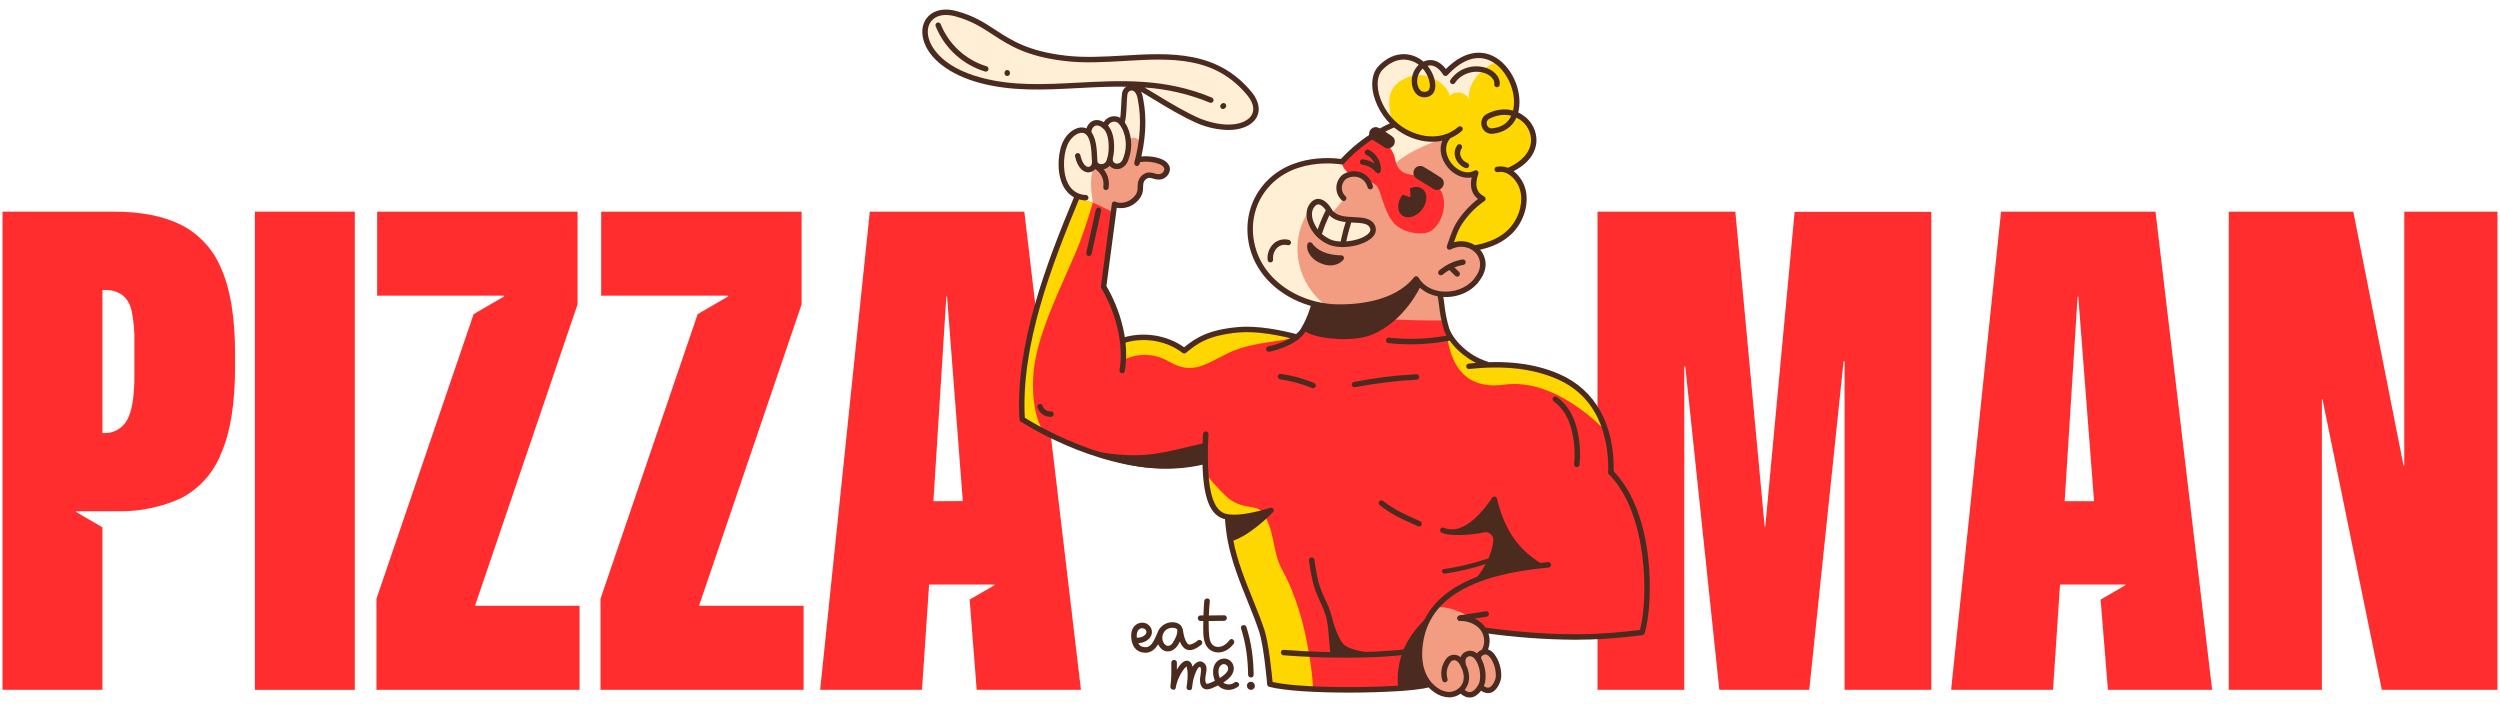 <svg width="208" height="59" viewBox="0 0 208 59" fill="none" xmlns="http://www.w3.org/2000/svg">
<g clip-path="url(#clip0_44_3076)">
<path d="M171.78 41.702L172.856 24.671H172.913L174.226 41.702H171.78ZM179.339 17.609H166.488L162.332 57.394H170.81L171.396 48.633H176.828V48.694L174.772 49.885L175.38 57.394H184.05L179.339 17.609Z" fill="#FF2D2D"/>
<path d="M132.913 17.609H144.379L146.82 43.814H146.871L149.313 17.627H160.686V57.394H153.469V30.063H153.386L150.529 57.394H143.049L140.214 30.48H140.131V57.394H132.913V17.609Z" fill="#FF2D2D"/>
<path d="M185.433 17.609H195.795L199.977 38.75H200.034V17.609H207.79V57.394H198.167L193.233 33.231H193.18V57.394H185.433V17.609Z" fill="#FF2D2D"/>
<path d="M39.519 50.403L48.053 25.324V17.61H31.378V24.601H41.947V24.662L39.405 26.139L31.321 49.82V57.394H48.22V50.403H39.519Z" fill="#FF2D2D"/>
<path d="M21.207 17.609H29.519V57.394H21.207V17.609Z" fill="#FF2D2D"/>
<path d="M58.158 50.403L66.693 25.324V17.61H50.018V24.601H60.586V24.662L58.045 26.139L49.961 49.82V57.394H66.859V50.403H58.158Z" fill="#FF2D2D"/>
<mask id="mask0_44_3076" style="mask-type:luminance" maskUnits="userSpaceOnUse" x="-6" y="-26" width="220" height="111">
<path d="M-5.252 -25.212H213.253V84.04H-5.252V-25.212Z" fill="white"/>
</mask>
<g mask="url(#mask0_44_3076)">
<path d="M11.181 31.259C11.181 33.011 10.977 34.246 10.569 34.961C10.373 35.31 10.082 35.596 9.729 35.785C9.376 35.974 8.978 36.059 8.579 36.03H8.522V24.128H8.631C9.174 24.095 9.713 24.236 10.171 24.531C10.57 24.868 10.844 25.332 10.945 25.845C11.127 26.709 11.206 27.591 11.181 28.473V31.259ZM18.438 22.424C17.81 20.832 16.63 19.521 15.114 18.731C13.635 17.98 11.74 17.606 9.427 17.609H0.21V57.394H8.522V43.875L6.334 42.596V42.539H9.992C11.728 42.544 13.447 42.178 15.031 41.466C16.568 40.674 17.763 39.349 18.395 37.738C19.173 35.968 19.561 33.54 19.558 30.453V29.358C19.55 26.438 19.177 24.126 18.438 22.424Z" fill="#FF2D2D"/>
<path d="M77.659 41.702L78.736 24.658H78.793L80.105 41.689L77.659 41.702ZM85.223 17.609H72.367L68.237 57.394H76.71L77.301 48.633H82.734V48.694L80.674 49.885L81.26 57.394H89.934L85.223 17.609Z" fill="#FF2D2D"/>
<path d="M97.072 14.097C97.055 14.233 96.998 14.361 96.91 14.466C96.821 14.571 96.704 14.648 96.573 14.688C96.145 14.81 95.807 14.461 95.384 14.607C95.253 14.658 95.137 14.742 95.048 14.851C94.959 14.96 94.9 15.089 94.874 15.227C94.829 15.466 94.874 15.698 94.816 15.938C94.732 16.316 94.396 16.702 93.968 16.913C93.54 17.123 93.037 17.151 92.699 16.983L92.622 17.147C92.064 17.1 91.509 17.017 90.962 16.898C90.335 16.735 89.576 16.477 89.576 16.477L89.627 16.304C89.079 16.01 88.657 15.527 88.441 14.944C88.121 14.018 88.327 12.565 88.554 12.021C88.851 11.277 89.44 10.873 89.866 10.828C90.019 10.805 90.175 10.829 90.314 10.896C90.453 10.963 90.568 11.07 90.646 11.204C90.356 10.444 91.279 9.803 91.932 10.508C91.909 10.041 92.863 9.479 93.321 10.184C93.529 9.887 93.452 8.425 93.548 7.804C93.643 7.183 94.663 6.932 94.86 8.257C95.191 9.957 95.034 11.674 94.633 13.294C95.332 13.118 96.318 13.274 96.745 13.557C96.931 13.684 97.081 13.868 97.072 14.097Z" fill="#FFEFD7"/>
<path d="M136.539 52.61C131.285 53.593 123.647 52.53 123.638 52.528C123.453 52.261 123.229 52.025 122.972 51.828C122.031 51.164 119.26 50.808 119.086 51.035C118.535 51.775 118.157 53.168 118.132 54.167C117.96 55.362 118.753 56.972 118.753 56.972C116.966 57.477 108.222 57.614 105.62 56.92C105.62 56.92 105.351 53.708 104.941 52.475C104.147 50.071 102.834 47.626 102.326 44.91C102.216 44.279 102.139 43.642 102.093 43.004C102.006 42.99 101.92 42.971 101.834 42.947C101.323 42.791 100.985 42.437 100.722 41.846C100.418 41.158 100.23 40.133 100.25 38.404C93.098 40.172 85.014 34.879 85.014 34.879C84.654 28.936 87.098 22.336 89.557 16.433C90.552 16.825 91.602 17.059 92.67 17.127V17.14L91.79 23.85C92.608 25.23 93.142 26.757 93.365 28.345L93.494 28.359L93.447 28.32C95.147 27.785 97.119 28.125 98.491 29.187C99.47 28.381 100.432 27.672 103.004 27.441C104.591 27.3 106.577 27.708 107.869 28.044C107.864 28.048 107.859 28.052 107.853 28.055L107.878 28.046H107.869C108.077 27.884 108.257 27.689 108.399 27.466C108.735 26.899 109.001 26.294 109.192 25.664C112.755 26.355 116.439 26.516 120.091 26.503C120.147 26.791 120.22 27.077 120.311 27.357C120.617 28.297 121.729 29.51 123.144 30.123C123.205 30.15 123.62 30.367 123.824 30.361C125.587 30.302 127.664 30.483 129.613 31.333C132.889 32.761 134.077 35.926 133.995 39.315C138.336 43.97 136.761 52.595 136.539 52.61Z" fill="#FF2D2D"/>
<path d="M90.927 16.845C90.6 14.877 90.854 14.197 91.143 13.704C91.981 14.166 92.351 13.374 92.351 13.374C92.437 13.56 92.595 13.959 93.165 13.753C93.853 13.504 93.898 12.035 93.929 11.768C93.988 11.27 94.949 11.334 94.885 12.18C94.819 12.605 94.737 12.861 94.637 13.27C95.334 13.095 96.318 13.254 96.744 13.536C96.842 13.588 96.925 13.666 96.984 13.761C97.042 13.855 97.074 13.964 97.078 14.075C97.059 14.211 97.003 14.339 96.915 14.444C96.826 14.549 96.709 14.626 96.578 14.667C96.148 14.789 95.813 14.44 95.39 14.584C95.259 14.635 95.143 14.719 95.054 14.828C94.965 14.937 94.906 15.068 94.881 15.206C94.834 15.446 94.874 15.676 94.821 15.917C94.737 16.295 94.402 16.679 93.973 16.89C93.543 17.101 93.041 17.128 92.706 16.961L92.652 17.679L90.927 16.845Z" fill="#F29C81"/>
<path d="M124.246 54.716C124.532 55.187 124.672 55.732 124.648 56.283C124.635 56.553 124.359 57.351 123.839 57.416C123.475 57.461 123.176 57.116 123.176 57.116C122.867 57.657 122.157 58.103 121.508 57.396C120.963 57.928 120.041 57.842 119.461 57.405C117.639 56.25 117.935 52.192 119.418 50.56C120.621 50.293 122.412 51.363 122.762 51.601C123.708 52.193 124.014 53.402 123.401 54.227C123.768 54.118 124.073 54.419 124.246 54.716Z" fill="#F29C81"/>
<path d="M122.943 23.111C122.652 23.535 122.259 23.88 121.8 24.114C121.342 24.347 120.832 24.462 120.318 24.448C120.137 24.443 119.957 24.419 119.78 24.378C119.78 24.378 119.966 25.927 120.114 26.661C117.093 26.673 113.919 26.596 111.048 25.947C110.759 25.769 110.481 25.572 110.219 25.356C110.262 25.392 110.305 25.426 110.35 25.462C108.251 25.186 106.271 24.103 105.112 22.472C104.481 21.585 103.889 20.092 104.028 18.644C104.142 16.789 105.145 15.48 106.231 14.542C108.304 12.751 111.622 13.445 111.622 13.445L111.628 13.438C112.838 12.109 114.314 11.049 115.961 10.328C117.401 11.584 119.02 11.707 120.007 11.507L119.93 11.541C120.111 11.485 120.284 11.428 120.445 11.387C119.765 12.153 120.29 13.352 120.686 13.826C121.293 14.558 122.297 14.601 122.83 14.349C122.829 14.358 122.829 14.366 122.83 14.374C122.581 15.006 122.368 15.83 123.331 16.527C122.123 17.23 120.806 19.197 120.675 20.485C121.391 20.223 122.077 20.232 122.601 20.592C122.796 20.718 122.962 20.884 123.088 21.08C123.214 21.275 123.297 21.495 123.331 21.725C123.392 22.211 123.217 22.703 122.943 23.111Z" fill="#F29C81"/>
<path d="M120.007 11.504C118.466 12.158 116.878 12.702 115.713 13.975C115.713 13.975 113.868 15.24 113.817 15.155C113.003 13.756 110.499 14.61 111.841 16.526C111.779 16.588 110.833 17.716 110.833 17.716C110.833 17.716 111.229 18.083 112.125 18.21C112.834 18.312 114.158 18.235 114.217 18.865C114.342 20.224 111.517 20.699 110.3 19.957C109.083 19.216 108.933 18.418 108.76 17.775C107.561 19.701 107.715 22.241 109.041 24.106C109.411 24.618 109.85 25.075 110.346 25.466C108.246 25.188 106.266 24.106 105.107 22.475C103.78 20.611 103.623 18.071 104.822 16.145C107.019 12.386 111.622 13.448 111.622 13.448L111.628 13.442C112.837 12.111 114.313 11.05 115.96 10.328C117.399 11.581 119.021 11.703 120.007 11.504Z" fill="#FFEFD5"/>
<path d="M107.697 27.997C107.536 28.145 107.069 28.236 106.443 28.337C105.246 28.523 103.467 28.729 102.128 29.403C100.088 30.431 99.144 31.175 97.234 30.069C96.681 29.748 96.059 29.564 95.42 29.535C94.781 29.505 94.144 29.631 93.565 29.901C93.565 29.901 93.581 28.661 93.551 28.291C95.227 27.8 97.146 28.146 98.488 29.187C99.468 28.384 100.431 27.674 103.002 27.442C104.521 27.304 106.405 27.672 107.697 27.997Z" fill="#FED600"/>
<path d="M89.689 20.551C88.443 23.569 86.504 27.271 86.044 30.504C85.793 32.477 85.999 34.624 86.82 35.917C85.687 35.325 85.016 34.881 85.016 34.881C84.656 28.951 87.095 22.354 89.549 16.459C89.588 16.474 90.753 16.828 90.916 16.859C90.576 18.161 89.849 20.179 89.689 20.551Z" fill="#FED600"/>
<path d="M108.917 54.445C108.525 51.987 107.838 49.523 106.638 47.33C105.832 45.857 106.085 43.987 104.999 42.592C104.474 41.913 103.307 42.499 101.98 41.263C101.366 40.664 100.792 40.026 100.262 39.352C100.362 40.756 100.666 41.922 101.168 42.525C101.508 42.929 102.116 43.002 102.116 43.002C102.153 43.643 102.224 44.281 102.331 44.914C102.841 47.634 104.144 50.077 104.945 52.48C105.184 53.202 105.625 56.616 105.638 56.928C106.413 57.133 107.726 57.268 109.234 57.337C109.232 56.366 109.067 55.392 108.917 54.445Z" fill="#FED600"/>
<path d="M133.563 35.824C133.458 35.754 129.52 31.404 125.146 32.005C120.772 32.605 120.477 28.524 120.313 27.346C120.619 28.288 121.728 29.499 123.146 30.113C123.207 30.14 123.622 30.357 123.826 30.349C125.59 30.293 127.666 30.472 129.617 31.323C131.722 32.243 132.965 33.879 133.563 35.824Z" fill="#FED600"/>
<path d="M99.768 10.077C97.762 9.208 95.609 7.698 94.328 7.045C94.276 7.023 94.222 7.007 94.166 6.997C89.807 6.857 85.636 7.771 81.575 6.679C75.513 5.051 76.084 0.208 79.527 1.139C82.97 2.069 83.317 4.23 88.644 4.854C93.972 5.479 100.02 2.918 104.023 7.872C105.542 9.847 103.25 11.44 99.768 10.077Z" fill="#FFEFD7"/>
<path d="M125.545 14.171L125.291 14.154C126.014 14.4 126.619 15.197 126.753 16.095C126.93 17.284 126.413 18.514 125.62 19.285C124.827 20.057 123.739 20.459 122.729 20.651C122.413 20.471 122.063 20.36 121.701 20.324C121.339 20.289 120.975 20.33 120.63 20.444C120.755 20.044 120.845 19.597 121.034 19.227C121.575 18.153 122.379 17.232 123.369 16.55C122.521 16.121 122.463 15.285 122.779 14.397C121.253 15.224 119.266 12.859 120.436 11.425L120.729 11.226C119.23 11.976 117.418 11.539 116.126 10.433C114.555 9.081 113.731 6.815 114.913 5.633C116.25 4.205 117.651 4.637 118.425 5.431C119.082 4.921 119.836 5.388 120.26 6.099C123.911 2.164 126.938 6.975 126.022 9.524C126.31 9.633 126.584 9.773 126.84 9.944C128.251 10.859 127.589 13.561 125.545 14.171Z" fill="#FED600"/>
<path d="M123.038 6.17C122.485 6.754 122.059 7.568 122.276 8.342C121.929 7.612 121.125 7.524 120.594 7.97C120.648 7.433 118.983 5.581 116.959 6.497C114.935 7.412 115.74 9.194 115.753 10.137C114.543 8.867 113.777 6.834 114.948 5.605C116.284 4.177 117.652 4.638 118.428 5.434C119.086 4.924 119.839 5.388 120.262 6.1C121.916 4.317 123.435 4.329 124.529 5.115C123.966 5.361 123.458 5.72 123.038 6.17Z" fill="#FFEFD7"/>
<path d="M119.045 19.225C120.187 18.496 120.905 15.919 118.812 14.87C118.267 14.597 117.209 14.595 116.772 14.345C116.092 13.958 116.136 13.325 115.979 12.884C115.201 11.121 114.086 11.355 114.086 11.355C113.208 11.957 112.397 12.65 111.665 13.422C111.559 13.771 112.021 14.346 112.36 14.494C113.475 14.175 113.981 15.174 113.981 15.174C113.981 15.174 114.072 15.069 114.495 15.417C114.917 15.765 115.086 17.589 115.993 18.589C116.693 19.363 118.33 19.647 119.045 19.225Z" fill="#FF2D2D"/>
<path d="M119.56 15.807C119.438 15.806 119.319 15.767 119.22 15.693C119.074 15.597 118.079 14.977 117.917 14.884C117.798 14.826 117.703 14.729 117.649 14.608C117.594 14.487 117.583 14.352 117.618 14.224C117.654 14.097 117.732 13.985 117.841 13.91C117.95 13.834 118.081 13.799 118.213 13.81C118.365 13.822 118.365 13.822 119.166 14.321C119.967 14.82 119.969 14.82 120.045 14.95C120.083 15.014 120.108 15.085 120.118 15.159C120.128 15.233 120.123 15.307 120.104 15.38C120.085 15.452 120.052 15.519 120.007 15.579C119.962 15.637 119.906 15.688 119.841 15.725C119.757 15.777 119.659 15.805 119.56 15.807Z" fill="#4B2A1F"/>
<path d="M115.483 12.347C115.363 12.346 115.246 12.306 115.15 12.234C115.037 12.159 114.357 11.725 114.225 11.648C114.106 11.589 114.012 11.491 113.959 11.37C113.905 11.25 113.895 11.115 113.931 10.988C113.966 10.861 114.045 10.75 114.154 10.675C114.262 10.6 114.393 10.565 114.525 10.576C114.721 10.593 115.869 11.315 115.969 11.482C116.046 11.612 116.068 11.766 116.031 11.912C115.994 12.057 115.9 12.182 115.771 12.258C115.685 12.314 115.585 12.345 115.483 12.347Z" fill="#4B2A1F"/>
<path d="M134.03 39.535C133.97 39.535 133.912 39.511 133.87 39.469C133.827 39.426 133.804 39.368 133.804 39.308C133.857 37.121 133.375 33.205 129.56 31.542C127.546 30.662 125.153 30.388 122.243 30.702C122.213 30.705 122.183 30.703 122.155 30.695C122.126 30.686 122.099 30.672 122.076 30.654C122.053 30.635 122.034 30.612 122.019 30.586C122.005 30.56 121.996 30.531 121.992 30.502C121.989 30.472 121.992 30.442 122.001 30.413C122.009 30.385 122.023 30.358 122.042 30.335C122.06 30.312 122.083 30.293 122.11 30.278C122.136 30.264 122.165 30.255 122.194 30.252C125.184 29.929 127.654 30.215 129.741 31.126C132.748 32.437 134.352 35.347 134.257 39.319C134.254 39.378 134.229 39.433 134.186 39.472C134.144 39.513 134.088 39.535 134.03 39.535Z" fill="#4B2A1F"/>
<path d="M131.046 53.227C128.519 53.211 125.995 53.024 123.492 52.668C123.463 52.664 123.434 52.655 123.408 52.64C123.382 52.625 123.359 52.605 123.341 52.581C123.323 52.557 123.309 52.53 123.302 52.501C123.294 52.472 123.292 52.442 123.296 52.411C123.3 52.382 123.31 52.353 123.324 52.328C123.34 52.301 123.359 52.279 123.383 52.26C123.407 52.242 123.435 52.228 123.464 52.221C123.492 52.213 123.523 52.211 123.553 52.215C130.204 53.115 133.842 52.707 136.017 52.462L136.443 52.415C137.144 49.884 137.122 42.756 133.872 39.465C133.851 39.443 133.835 39.418 133.824 39.391C133.812 39.363 133.807 39.334 133.807 39.304C133.807 39.274 133.813 39.244 133.825 39.217C133.837 39.19 133.853 39.165 133.874 39.144C133.896 39.123 133.921 39.106 133.948 39.095C133.976 39.084 134.006 39.078 134.035 39.079C134.065 39.079 134.095 39.085 134.122 39.096C134.15 39.108 134.174 39.125 134.195 39.146C137.8 42.801 137.54 50.414 136.833 52.692C136.82 52.734 136.795 52.772 136.76 52.8C136.726 52.828 136.685 52.845 136.641 52.85C136.463 52.869 136.273 52.889 136.074 52.913C134.406 53.12 132.727 53.224 131.046 53.227Z" fill="#4B2A1F"/>
<path d="M123.515 54.35C123.475 54.35 123.436 54.34 123.402 54.32C123.35 54.289 123.312 54.24 123.297 54.182C123.281 54.124 123.289 54.062 123.319 54.01C123.456 53.743 123.51 53.441 123.475 53.143C123.44 52.845 123.317 52.564 123.122 52.336C122.758 51.913 122.102 51.646 121.479 51.666C121.419 51.668 121.361 51.646 121.317 51.604C121.273 51.563 121.247 51.507 121.245 51.446C121.243 51.386 121.265 51.328 121.306 51.284C121.347 51.24 121.404 51.214 121.465 51.212C122.22 51.182 123.01 51.511 123.466 52.039C123.723 52.338 123.884 52.708 123.928 53.1C123.972 53.492 123.896 53.888 123.712 54.237C123.692 54.271 123.663 54.3 123.629 54.32C123.594 54.339 123.555 54.35 123.515 54.35Z" fill="#4B2A1F"/>
<path d="M120.568 58.023C120.135 58.009 119.716 57.868 119.363 57.616C118.672 57.15 117.57 55.988 117.948 53.423C118.515 49.56 122.067 47.383 128.796 46.767C128.856 46.762 128.916 46.78 128.962 46.819C129.009 46.857 129.038 46.913 129.043 46.972C129.049 47.033 129.03 47.093 128.992 47.139C128.953 47.185 128.898 47.215 128.838 47.22C122.347 47.815 118.932 49.866 118.396 53.492C118.056 55.809 119.014 56.835 119.617 57.241C119.896 57.441 120.226 57.555 120.568 57.571C120.82 57.566 121.065 57.485 121.27 57.339C121.476 57.193 121.633 56.989 121.722 56.752C121.888 56.248 121.691 55.712 121.495 55.351C121.436 55.225 121.351 55.114 121.246 55.025C121.198 54.986 121.144 54.959 121.085 54.943C121.027 54.927 120.965 54.924 120.906 54.932C120.782 54.973 120.679 55.061 120.62 55.177C120.496 55.368 120.415 55.583 120.382 55.809C120.35 56.034 120.368 56.264 120.433 56.481C120.449 56.538 120.442 56.599 120.414 56.651C120.385 56.702 120.338 56.741 120.282 56.758C120.225 56.776 120.164 56.77 120.112 56.744C120.059 56.717 120.019 56.671 120 56.615C119.915 56.334 119.892 56.038 119.933 55.748C119.974 55.457 120.078 55.179 120.238 54.932C120.298 54.824 120.378 54.728 120.476 54.652C120.573 54.576 120.685 54.521 120.805 54.489C120.928 54.466 121.056 54.47 121.179 54.5C121.301 54.53 121.415 54.586 121.514 54.664C121.671 54.792 121.798 54.953 121.887 55.135C122.227 55.767 122.314 56.375 122.143 56.894C122.027 57.223 121.812 57.508 121.529 57.711C121.245 57.913 120.905 58.024 120.557 58.027L120.568 58.023Z" fill="#4B2A1F"/>
<path d="M122.268 58.034C122.041 58.034 121.765 57.948 121.469 57.66C121.426 57.618 121.401 57.56 121.4 57.5C121.4 57.44 121.423 57.382 121.465 57.339C121.507 57.296 121.565 57.271 121.625 57.27C121.685 57.27 121.743 57.293 121.786 57.335C122.006 57.55 122.21 57.623 122.411 57.561C122.788 57.438 123.077 56.881 123.111 56.675C123.201 56.14 123.122 55.59 122.884 55.102C122.748 54.825 122.585 54.658 122.398 54.607C122.338 54.592 122.275 54.592 122.214 54.605C122.154 54.619 122.098 54.647 122.05 54.687C121.915 54.8 121.912 55.013 121.937 55.167C121.945 55.227 121.929 55.288 121.892 55.336C121.855 55.385 121.801 55.416 121.741 55.424C121.681 55.432 121.62 55.416 121.572 55.379C121.523 55.343 121.492 55.288 121.483 55.228C121.419 54.75 121.597 54.485 121.751 54.345C121.855 54.257 121.979 54.195 122.113 54.164C122.246 54.133 122.385 54.135 122.517 54.17C122.834 54.256 123.095 54.503 123.291 54.904C123.571 55.477 123.665 56.123 123.56 56.752C123.512 57.037 123.153 57.797 122.553 57.992C122.461 58.021 122.364 58.035 122.268 58.034Z" fill="#4B2A1F"/>
<path d="M123.798 57.668C123.549 57.657 123.311 57.559 123.128 57.39C123.105 57.372 123.085 57.348 123.071 57.322C123.057 57.296 123.048 57.267 123.045 57.237C123.042 57.207 123.045 57.177 123.054 57.149C123.063 57.12 123.077 57.094 123.096 57.071C123.115 57.048 123.138 57.029 123.164 57.015C123.19 57 123.219 56.992 123.249 56.989C123.279 56.986 123.309 56.989 123.337 56.998C123.366 57.007 123.392 57.021 123.415 57.04C123.712 57.284 123.88 57.209 123.934 57.185C124.237 57.05 124.441 56.505 124.45 56.295C124.471 55.789 124.343 55.288 124.081 54.854C123.935 54.615 123.78 54.479 123.621 54.453C123.559 54.45 123.495 54.461 123.436 54.484C123.378 54.508 123.325 54.544 123.282 54.59C123.256 54.614 123.238 54.643 123.229 54.676C123.219 54.708 123.219 54.743 123.229 54.776C123.243 54.834 123.234 54.896 123.204 54.948C123.174 55 123.123 55.038 123.065 55.053C123.007 55.068 122.945 55.059 122.893 55.028C122.841 54.998 122.804 54.948 122.789 54.889C122.761 54.783 122.761 54.672 122.789 54.566C122.817 54.461 122.871 54.364 122.947 54.285C123.041 54.184 123.158 54.107 123.287 54.058C123.417 54.01 123.555 53.992 123.693 54.007C123.989 54.057 124.25 54.263 124.467 54.621C124.775 55.133 124.926 55.724 124.901 56.321C124.889 56.602 124.645 57.369 124.117 57.604C124.016 57.648 123.908 57.669 123.798 57.668Z" fill="#4B2A1F"/>
<path d="M102.671 43.273C102.379 43.279 102.089 43.243 101.807 43.167C100.379 42.737 99.864 40.627 100.09 36.108C100.091 36.078 100.098 36.049 100.111 36.022C100.124 35.995 100.142 35.971 100.164 35.952C100.186 35.931 100.212 35.916 100.24 35.906C100.268 35.896 100.298 35.891 100.327 35.893C100.357 35.894 100.386 35.902 100.413 35.914C100.44 35.927 100.465 35.945 100.484 35.967C100.504 35.989 100.52 36.015 100.53 36.043C100.54 36.071 100.544 36.101 100.543 36.131C100.337 40.287 100.78 42.385 101.939 42.733C103.127 43.091 105.644 42.261 105.669 42.253C105.698 42.242 105.729 42.236 105.759 42.238C105.79 42.238 105.82 42.246 105.849 42.259C105.876 42.272 105.901 42.29 105.922 42.314C105.942 42.337 105.958 42.363 105.968 42.393C105.977 42.422 105.981 42.453 105.978 42.483C105.976 42.514 105.967 42.544 105.952 42.571C105.938 42.598 105.918 42.622 105.894 42.642C105.869 42.661 105.842 42.675 105.812 42.683C105.724 42.712 104.019 43.273 102.671 43.273Z" fill="#4B2A1F"/>
<path d="M97.088 38.989C90.892 38.989 84.989 35.117 84.919 35.071C84.89 35.051 84.866 35.025 84.848 34.995C84.831 34.965 84.821 34.931 84.819 34.896C84.449 28.768 86.997 22.067 89.414 16.266C89.438 16.212 89.482 16.17 89.537 16.148C89.592 16.126 89.653 16.127 89.707 16.149C89.762 16.172 89.806 16.215 89.829 16.269C89.852 16.324 89.853 16.385 89.832 16.44C87.452 22.158 84.939 28.753 85.264 34.753C86.183 35.336 93.613 39.852 100.196 38.16C100.225 38.152 100.255 38.15 100.284 38.155C100.314 38.159 100.342 38.169 100.368 38.184C100.393 38.199 100.416 38.219 100.434 38.243C100.452 38.267 100.465 38.294 100.472 38.323C100.48 38.352 100.481 38.382 100.477 38.411C100.473 38.441 100.463 38.469 100.448 38.495C100.433 38.52 100.413 38.543 100.389 38.561C100.365 38.579 100.338 38.592 100.309 38.599C99.256 38.864 98.174 38.995 97.088 38.989Z" fill="#4B2A1F"/>
<path d="M98.521 29.409C98.471 29.409 98.423 29.392 98.383 29.362C97.072 28.342 95.174 28.021 93.546 28.533C93.488 28.551 93.426 28.545 93.373 28.518C93.319 28.489 93.28 28.442 93.262 28.384C93.244 28.327 93.249 28.265 93.277 28.211C93.305 28.158 93.353 28.118 93.411 28.101C95.111 27.563 97.098 27.874 98.516 28.893C99.535 28.07 100.581 27.428 103.016 27.211C104.614 27.067 106.59 27.465 107.966 27.823C108.022 27.84 108.07 27.877 108.099 27.929C108.127 27.98 108.136 28.04 108.121 28.096C108.106 28.153 108.07 28.202 108.02 28.233C107.97 28.264 107.91 28.274 107.853 28.261C106.511 27.912 104.589 27.525 103.058 27.662C100.452 27.896 99.546 28.639 98.666 29.362C98.625 29.394 98.574 29.411 98.521 29.409Z" fill="#4B2A1F"/>
<path d="M90.329 16.673H90.318C89.969 16.665 89.627 16.57 89.323 16.397C89.02 16.225 88.765 15.979 88.58 15.683C87.922 14.663 87.959 12.973 88.372 11.944C88.712 11.103 89.385 10.663 89.871 10.61C90.01 10.59 90.151 10.6 90.284 10.639C90.418 10.678 90.543 10.746 90.649 10.836C91.215 11.325 91.262 12.461 91.289 13.141C91.295 13.28 91.3 13.4 91.308 13.481C91.309 13.489 91.309 13.498 91.308 13.506C91.308 13.947 91.015 14.3 90.622 14.337C90.205 14.38 89.675 14.055 89.444 13.013C89.431 12.954 89.442 12.893 89.474 12.842C89.506 12.791 89.558 12.755 89.617 12.742C89.675 12.729 89.737 12.74 89.788 12.773C89.838 12.805 89.874 12.856 89.887 12.915C90.043 13.618 90.341 13.908 90.574 13.886C90.731 13.87 90.848 13.714 90.855 13.513C90.846 13.421 90.841 13.299 90.835 13.155C90.812 12.588 90.769 11.534 90.352 11.177C90.293 11.126 90.224 11.09 90.149 11.069C90.074 11.048 89.995 11.044 89.919 11.056C89.552 11.096 89.046 11.47 88.792 12.108C88.429 13.014 88.389 14.549 88.96 15.439C89.106 15.675 89.308 15.87 89.55 16.007C89.791 16.144 90.062 16.217 90.34 16.221C90.399 16.223 90.457 16.248 90.498 16.291C90.54 16.335 90.562 16.393 90.56 16.454C90.559 16.514 90.533 16.57 90.49 16.612C90.446 16.654 90.388 16.676 90.328 16.674L90.329 16.673Z" fill="#4B2A1F"/>
<path d="M92.933 14.073C92.874 14.073 92.815 14.067 92.757 14.053C92.583 14.016 92.426 13.923 92.31 13.789C92.194 13.654 92.126 13.485 92.114 13.308C92.111 13.278 92.115 13.248 92.124 13.219C92.133 13.191 92.147 13.165 92.166 13.142C92.185 13.118 92.209 13.1 92.235 13.086C92.262 13.072 92.291 13.063 92.32 13.061C92.35 13.058 92.38 13.061 92.409 13.07C92.438 13.079 92.464 13.094 92.487 13.113C92.51 13.132 92.528 13.155 92.542 13.182C92.556 13.208 92.565 13.237 92.567 13.267C92.57 13.347 92.6 13.425 92.653 13.486C92.705 13.548 92.775 13.59 92.854 13.607C93.011 13.641 93.236 13.579 93.393 13.302C93.573 12.906 93.667 12.475 93.668 12.04C93.67 11.604 93.578 11.173 93.4 10.775C93.221 10.394 93.004 10.184 92.879 10.148C92.804 10.124 92.725 10.116 92.648 10.124C92.569 10.132 92.494 10.156 92.426 10.195C92.289 10.276 92.189 10.407 92.147 10.561C92.14 10.59 92.127 10.617 92.109 10.641C92.091 10.665 92.069 10.685 92.043 10.7C92.018 10.715 91.989 10.725 91.96 10.73C91.931 10.734 91.901 10.733 91.872 10.725C91.843 10.718 91.815 10.705 91.791 10.687C91.767 10.669 91.747 10.647 91.732 10.621C91.717 10.595 91.707 10.567 91.703 10.538C91.698 10.508 91.7 10.478 91.707 10.449C91.78 10.178 91.956 9.946 92.198 9.803C92.318 9.734 92.451 9.691 92.588 9.675C92.725 9.659 92.865 9.671 92.997 9.711C93.286 9.792 93.59 10.117 93.808 10.583C94.015 11.043 94.12 11.542 94.118 12.046C94.115 12.551 94.005 13.049 93.795 13.507C93.592 13.87 93.27 14.073 92.933 14.073Z" fill="#4B2A1F"/>
<path d="M91.635 14.109C91.563 14.109 91.492 14.101 91.423 14.084C91.307 14.062 91.199 14.013 91.106 13.941C91.012 13.869 90.937 13.777 90.887 13.67C90.866 13.614 90.868 13.552 90.894 13.496C90.918 13.442 90.965 13.399 91.021 13.379C91.078 13.358 91.14 13.36 91.195 13.385C91.25 13.411 91.292 13.456 91.313 13.513C91.369 13.584 91.45 13.632 91.54 13.645C91.614 13.662 91.691 13.659 91.764 13.637C91.838 13.616 91.904 13.576 91.958 13.522C92.086 13.409 92.256 12.858 92.244 12.137C92.233 11.457 92.063 10.926 91.779 10.68C91.519 10.454 91.271 10.386 91.082 10.484C90.987 10.541 90.912 10.624 90.863 10.723C90.814 10.821 90.795 10.932 90.808 11.041C90.81 11.071 90.807 11.101 90.798 11.13C90.789 11.158 90.775 11.185 90.755 11.208C90.737 11.231 90.713 11.249 90.686 11.263C90.66 11.277 90.631 11.286 90.601 11.288C90.571 11.291 90.542 11.288 90.513 11.279C90.485 11.27 90.458 11.256 90.435 11.237C90.412 11.217 90.393 11.194 90.379 11.167C90.365 11.141 90.357 11.112 90.354 11.082C90.334 10.883 90.373 10.682 90.465 10.505C90.557 10.326 90.699 10.179 90.873 10.081C91.233 9.896 91.666 9.989 92.074 10.338C92.598 10.791 92.688 11.655 92.697 12.13C92.707 12.761 92.575 13.569 92.264 13.855C92.094 14.016 91.869 14.107 91.635 14.109Z" fill="#4B2A1F"/>
<path d="M93.365 31.057H93.326C93.267 31.046 93.214 31.013 93.18 30.964C93.145 30.915 93.132 30.854 93.142 30.795C93.733 27.321 91.651 24.005 91.631 23.972C91.602 23.927 91.59 23.873 91.597 23.82L92.504 16.955C92.508 16.92 92.521 16.887 92.54 16.857C92.56 16.827 92.586 16.803 92.617 16.785C92.649 16.769 92.684 16.761 92.721 16.761C92.757 16.761 92.792 16.769 92.824 16.785C93.1 16.923 93.529 16.899 93.893 16.714C94.257 16.529 94.551 16.205 94.621 15.896C94.642 15.788 94.65 15.679 94.648 15.57C94.647 15.443 94.657 15.316 94.677 15.191C94.711 15.014 94.789 14.848 94.904 14.71C95.02 14.57 95.168 14.464 95.337 14.398C95.619 14.302 95.861 14.37 96.075 14.43C96.222 14.488 96.381 14.503 96.535 14.474C96.622 14.448 96.699 14.399 96.759 14.332C96.82 14.264 96.86 14.182 96.875 14.093C96.881 13.94 96.753 13.822 96.649 13.753C96.316 13.533 95.49 13.373 94.836 13.495C94.806 13.501 94.776 13.501 94.746 13.496C94.717 13.49 94.689 13.479 94.663 13.461C94.638 13.445 94.617 13.423 94.6 13.398C94.583 13.373 94.572 13.345 94.566 13.315C94.561 13.285 94.561 13.255 94.568 13.225C94.574 13.196 94.586 13.168 94.603 13.143C94.621 13.118 94.643 13.098 94.668 13.082C94.694 13.065 94.722 13.055 94.752 13.05C95.464 12.916 96.427 13.062 96.905 13.375C97.196 13.568 97.349 13.828 97.338 14.114C97.317 14.296 97.244 14.469 97.126 14.61C97.009 14.751 96.852 14.854 96.676 14.907C96.436 14.964 96.186 14.948 95.956 14.861C95.777 14.81 95.636 14.771 95.486 14.821C95.393 14.86 95.311 14.922 95.248 15.001C95.185 15.081 95.143 15.174 95.126 15.274C95.111 15.373 95.103 15.474 95.104 15.574C95.108 15.715 95.095 15.855 95.067 15.992C94.967 16.437 94.586 16.879 94.097 17.119C93.733 17.304 93.318 17.363 92.916 17.289L92.053 23.801C92.37 24.323 94.163 27.468 93.584 30.872C93.574 30.923 93.547 30.97 93.507 31.003C93.467 31.037 93.417 31.056 93.365 31.057Z" fill="#4B2A1F"/>
<path d="M94.596 13.811C94.576 13.811 94.557 13.808 94.538 13.803C94.48 13.788 94.43 13.75 94.4 13.698C94.369 13.646 94.361 13.585 94.376 13.527C94.882 11.609 94.979 9.901 94.669 8.301C94.598 7.82 94.401 7.528 94.152 7.528C94.067 7.53 93.985 7.562 93.922 7.618C93.858 7.674 93.816 7.751 93.802 7.835C93.771 8.048 93.756 8.375 93.739 8.722C93.7 9.559 93.664 10.082 93.506 10.308C93.47 10.355 93.418 10.387 93.36 10.396C93.302 10.405 93.243 10.391 93.194 10.357C93.146 10.324 93.113 10.273 93.102 10.215C93.091 10.157 93.103 10.097 93.135 10.048C93.229 9.912 93.265 9.152 93.286 8.699C93.303 8.34 93.319 8.002 93.354 7.766C93.381 7.575 93.476 7.399 93.622 7.271C93.767 7.143 93.953 7.071 94.147 7.067C94.531 7.067 94.986 7.369 95.111 8.217C95.432 9.875 95.338 11.651 94.81 13.635C94.799 13.684 94.772 13.728 94.733 13.76C94.694 13.792 94.646 13.809 94.596 13.811Z" fill="#4B2A1F"/>
<path d="M95.231 7.28C95.546 7.465 95.892 7.675 96.263 7.901C97.365 8.57 98.614 9.329 99.857 9.868C102.016 10.713 103.556 10.361 104.07 9.674C104.405 9.227 104.322 8.637 103.844 8.01C101.11 4.626 97.434 4.843 93.543 5.072C91.913 5.168 90.229 5.267 88.621 5.079C85.395 4.702 83.975 3.774 82.597 2.878C81.69 2.285 80.827 1.725 79.469 1.357C78.66 1.139 77.987 1.244 77.573 1.658C77.215 2.016 77.102 2.564 77.264 3.174C77.407 3.708 78.142 5.522 81.634 6.46C84.25 7.163 86.886 7.026 89.679 6.877C93.258 6.688 96.956 6.493 100.836 8.123C100.89 8.148 100.932 8.192 100.954 8.247C100.976 8.302 100.975 8.363 100.952 8.417C100.93 8.472 100.886 8.515 100.832 8.538C100.778 8.562 100.717 8.563 100.662 8.542C98.932 7.828 97.097 7.402 95.231 7.28ZM102.194 10.816C101.332 10.797 100.48 10.617 99.684 10.287C98.406 9.733 97.142 8.968 96.027 8.288C95.321 7.859 94.713 7.488 94.224 7.249C94.211 7.242 94.198 7.233 94.186 7.224C92.667 7.174 91.172 7.252 89.696 7.329C86.869 7.479 84.197 7.619 81.511 6.897C78.997 6.217 77.244 4.874 76.822 3.291C76.617 2.525 76.773 1.818 77.249 1.337C77.774 0.814 78.625 0.657 79.582 0.92C81.01 1.305 81.899 1.885 82.84 2.499C84.172 3.367 85.548 4.264 88.668 4.629C90.238 4.811 91.902 4.714 93.513 4.62C97.347 4.393 101.312 4.167 104.195 7.729C104.808 8.523 104.894 9.331 104.433 9.946C104.05 10.456 103.275 10.816 102.194 10.816Z" fill="#4B2A1F"/>
<path d="M111.496 25.781H111.251C108.696 25.733 106.265 24.524 104.92 22.628C103.519 20.659 103.403 18.013 104.631 16.046C106.716 12.72 110.793 13.116 111.565 13.224C112.784 11.911 114.259 10.861 115.899 10.14C115.927 10.127 115.956 10.12 115.986 10.12C116.016 10.119 116.046 10.124 116.074 10.135C116.102 10.146 116.128 10.162 116.149 10.183C116.171 10.204 116.188 10.229 116.2 10.256C116.212 10.284 116.218 10.313 116.219 10.344C116.219 10.373 116.213 10.403 116.202 10.431C116.191 10.459 116.174 10.484 116.153 10.505C116.132 10.527 116.107 10.544 116.079 10.556C114.462 11.267 113.011 12.309 111.82 13.614C111.794 13.642 111.761 13.664 111.724 13.676C111.688 13.689 111.648 13.691 111.61 13.684C111.566 13.675 107.15 12.882 105.019 16.28C103.885 18.093 103.999 20.538 105.293 22.359C106.561 24.141 108.847 25.276 111.264 25.322C112.63 25.351 115.988 25.18 117.646 23.069C117.669 23.04 117.699 23.017 117.733 23.002C117.767 22.987 117.804 22.98 117.84 22.983C117.877 22.986 117.913 22.997 117.944 23.017C117.976 23.036 118.002 23.063 118.02 23.095C118.442 23.819 119.242 24.245 120.215 24.265C121.284 24.287 122.283 23.791 122.783 23.005C123.35 22.213 123.164 21.491 122.807 21.079C122.391 20.595 121.579 20.306 120.701 20.752C120.661 20.771 120.616 20.78 120.572 20.775C120.527 20.769 120.486 20.751 120.452 20.722C120.418 20.693 120.393 20.655 120.381 20.613C120.368 20.57 120.369 20.524 120.382 20.482C120.399 20.427 120.805 19.132 121.135 18.595C121.614 17.808 122.236 17.116 122.968 16.555C122.455 16.158 122.273 15.536 122.443 14.758C121.684 14.917 120.924 14.494 120.448 13.923C119.862 13.216 119.576 12.124 120.264 11.276C120.302 11.229 120.357 11.2 120.416 11.193C120.446 11.19 120.476 11.193 120.505 11.201C120.533 11.21 120.56 11.224 120.583 11.243C120.606 11.261 120.625 11.284 120.64 11.311C120.654 11.337 120.663 11.366 120.666 11.395C120.669 11.425 120.666 11.455 120.658 11.484C120.649 11.512 120.635 11.539 120.617 11.562C120.091 12.21 120.329 13.069 120.797 13.633C121.25 14.175 122.002 14.559 122.677 14.193C122.717 14.171 122.763 14.162 122.809 14.167C122.854 14.171 122.897 14.19 122.932 14.22C122.967 14.249 122.992 14.29 123.004 14.334C123.016 14.378 123.014 14.425 122.998 14.468C122.671 15.387 122.831 16.017 123.476 16.341C123.511 16.359 123.541 16.386 123.563 16.419C123.585 16.451 123.597 16.489 123.6 16.529C123.603 16.569 123.595 16.607 123.578 16.643C123.56 16.678 123.534 16.709 123.502 16.731C122.702 17.283 122.027 17.997 121.521 18.826C121.335 19.129 121.111 19.733 120.966 20.157C121.351 20.041 121.762 20.037 122.149 20.148C122.537 20.257 122.884 20.476 123.151 20.778C123.621 21.324 123.869 22.261 123.16 23.256C122.575 24.176 121.437 24.738 120.205 24.715C119.208 24.696 118.333 24.278 117.804 23.582C116.065 25.524 112.995 25.781 111.496 25.781Z" fill="#4B2A1F"/>
<path d="M118.068 43.806C118.035 43.806 118.003 43.799 117.973 43.784C117.804 43.705 117.633 43.628 117.453 43.549C116.659 43.195 115.768 42.794 114.794 42.034C114.771 42.015 114.752 41.992 114.737 41.967C114.722 41.941 114.713 41.912 114.709 41.882C114.706 41.853 114.708 41.823 114.716 41.794C114.724 41.766 114.737 41.739 114.756 41.715C114.774 41.692 114.797 41.672 114.823 41.658C114.849 41.643 114.878 41.634 114.907 41.63C114.937 41.626 114.967 41.629 114.995 41.637C115.024 41.645 115.051 41.658 115.074 41.677C116.003 42.403 116.871 42.792 117.638 43.134C117.818 43.215 117.994 43.294 118.166 43.374C118.212 43.396 118.25 43.434 118.273 43.48C118.295 43.526 118.302 43.579 118.29 43.629C118.279 43.679 118.251 43.725 118.21 43.757C118.17 43.789 118.12 43.806 118.068 43.806Z" fill="#4B2A1F"/>
<path d="M123.675 30.525C123.652 30.526 123.63 30.522 123.608 30.516C121.888 29.984 120.488 28.526 120.129 27.422C119.931 26.757 119.796 26.074 119.725 25.383C119.687 25.09 119.651 24.816 119.604 24.574C119.592 24.515 119.604 24.454 119.638 24.404C119.671 24.353 119.723 24.319 119.782 24.308C119.841 24.296 119.903 24.308 119.952 24.342C120.002 24.375 120.037 24.427 120.049 24.487C120.098 24.741 120.136 25.025 120.174 25.325C120.241 25.987 120.371 26.641 120.561 27.278C120.884 28.272 122.162 29.592 123.742 30.079C123.793 30.095 123.838 30.129 123.866 30.175C123.895 30.221 123.907 30.275 123.898 30.329C123.891 30.383 123.864 30.431 123.822 30.467C123.782 30.502 123.729 30.522 123.675 30.522V30.525Z" fill="#4B2A1F"/>
<path d="M105.588 29.267C105.528 29.273 105.467 29.256 105.42 29.218C105.373 29.18 105.343 29.125 105.337 29.065C105.331 29.005 105.349 28.944 105.387 28.897C105.425 28.85 105.48 28.82 105.54 28.814C106.535 28.603 107.766 28.104 108.242 27.341C108.564 26.799 108.821 26.221 109.005 25.617C109.042 25.504 109.071 25.417 109.097 25.352C109.121 25.299 109.164 25.257 109.218 25.234C109.272 25.212 109.332 25.212 109.387 25.233C109.441 25.255 109.485 25.296 109.51 25.349C109.535 25.402 109.537 25.462 109.519 25.518C109.496 25.577 109.469 25.658 109.435 25.76C109.24 26.395 108.969 27.004 108.628 27.573C107.936 28.692 106.162 29.145 105.635 29.257C105.62 29.262 105.604 29.266 105.588 29.267Z" fill="#4B2A1F"/>
<path d="M119.88 22.906C119.846 22.906 119.813 22.898 119.782 22.884C119.752 22.869 119.725 22.848 119.703 22.822C119.684 22.799 119.671 22.772 119.662 22.744C119.653 22.715 119.65 22.685 119.654 22.655C119.657 22.626 119.666 22.597 119.68 22.571C119.694 22.544 119.713 22.521 119.736 22.503C120.371 21.988 120.99 21.697 121.682 21.588C121.712 21.583 121.742 21.584 121.771 21.592C121.801 21.599 121.828 21.611 121.852 21.63C121.877 21.647 121.897 21.67 121.913 21.695C121.929 21.721 121.939 21.75 121.944 21.779C121.948 21.809 121.947 21.84 121.94 21.869C121.933 21.898 121.92 21.926 121.902 21.95C121.884 21.974 121.862 21.995 121.836 22.01C121.811 22.026 121.782 22.037 121.752 22.041C121.141 22.136 120.592 22.397 120.022 22.859C119.981 22.89 119.931 22.907 119.88 22.906Z" fill="#4B2A1F"/>
<path d="M121.242 23.019C121.183 23.019 121.126 22.996 121.083 22.954L120.589 22.472C120.567 22.451 120.55 22.427 120.538 22.399C120.526 22.372 120.52 22.343 120.52 22.312C120.519 22.283 120.525 22.253 120.536 22.226C120.547 22.198 120.563 22.172 120.584 22.151C120.604 22.13 120.629 22.113 120.656 22.101C120.684 22.089 120.713 22.083 120.743 22.083C120.773 22.082 120.802 22.088 120.83 22.099C120.858 22.11 120.883 22.126 120.905 22.147L121.401 22.63C121.443 22.673 121.467 22.731 121.467 22.79C121.467 22.85 121.443 22.907 121.401 22.95C121.359 22.993 121.302 23.018 121.242 23.019Z" fill="#4B2A1F"/>
<path d="M112.204 57.625C109.558 57.625 106.878 57.483 105.596 57.142C105.551 57.13 105.51 57.104 105.48 57.069C105.45 57.033 105.432 56.989 105.428 56.943C105.428 56.911 105.157 53.742 104.76 52.549C104.483 51.71 104.146 50.878 103.791 49.997C103.143 48.394 102.474 46.736 102.138 44.955C102.028 44.336 101.952 43.712 101.912 43.085C101.91 43.056 101.914 43.026 101.924 42.997C101.933 42.969 101.948 42.943 101.968 42.921C101.988 42.898 102.012 42.88 102.038 42.867C102.065 42.854 102.094 42.846 102.124 42.844C102.154 42.842 102.184 42.846 102.212 42.856C102.24 42.866 102.266 42.881 102.289 42.901C102.311 42.92 102.329 42.944 102.342 42.971C102.356 42.998 102.363 43.027 102.365 43.057C102.406 43.665 102.482 44.27 102.592 44.87C102.918 46.607 103.579 48.243 104.218 49.826C104.577 50.713 104.914 51.552 105.198 52.405C105.563 53.505 105.812 56.065 105.878 56.741C108.635 57.385 117.096 57.221 118.738 56.757C118.796 56.741 118.858 56.748 118.91 56.777C118.963 56.806 119.001 56.855 119.018 56.913C119.034 56.971 119.027 57.033 118.998 57.086C118.968 57.138 118.919 57.176 118.862 57.193C117.916 57.457 115.083 57.625 112.204 57.625Z" fill="#4B2A1F"/>
<path d="M111.974 54.721C110.295 54.721 108.493 54.655 106.777 54.519C106.748 54.516 106.718 54.508 106.692 54.495C106.665 54.481 106.642 54.463 106.623 54.44C106.603 54.417 106.588 54.391 106.579 54.363C106.57 54.334 106.566 54.304 106.569 54.275C106.571 54.245 106.579 54.216 106.592 54.189C106.606 54.163 106.624 54.139 106.647 54.119C106.67 54.1 106.696 54.086 106.724 54.076C106.753 54.067 106.783 54.063 106.813 54.066C111.062 54.406 115.827 54.308 117.895 53.847C117.952 53.837 118.011 53.849 118.06 53.882C118.108 53.914 118.143 53.964 118.155 54.021C118.168 54.078 118.158 54.138 118.128 54.187C118.098 54.237 118.05 54.274 117.994 54.289C116.73 54.572 114.49 54.721 111.974 54.721Z" fill="#4B2A1F"/>
<path d="M112.715 32.224C112.655 32.23 112.595 32.211 112.548 32.173C112.502 32.134 112.473 32.079 112.467 32.019C112.461 31.959 112.48 31.899 112.518 31.852C112.557 31.806 112.612 31.776 112.672 31.771C114.379 31.437 116.109 31.225 117.846 31.137C117.906 31.134 117.964 31.155 118.009 31.195C118.054 31.235 118.081 31.291 118.084 31.351C118.086 31.381 118.082 31.411 118.072 31.439C118.062 31.467 118.047 31.493 118.027 31.515C118.006 31.537 117.983 31.555 117.956 31.568C117.929 31.581 117.9 31.589 117.87 31.59C116.154 31.677 114.446 31.886 112.759 32.215C112.745 32.219 112.73 32.222 112.715 32.224Z" fill="#4B2A1F"/>
<path d="M109.248 32.302C109.218 32.302 109.19 32.296 109.163 32.285C108.313 31.931 107.421 31.688 106.509 31.561C106.449 31.553 106.395 31.523 106.359 31.475C106.322 31.428 106.305 31.368 106.313 31.308C106.316 31.279 106.326 31.25 106.341 31.224C106.355 31.198 106.375 31.175 106.398 31.157C106.422 31.139 106.448 31.126 106.477 31.118C106.506 31.11 106.536 31.107 106.566 31.111C107.516 31.242 108.446 31.496 109.333 31.864C109.382 31.884 109.423 31.92 109.448 31.966C109.474 32.013 109.482 32.066 109.472 32.118C109.462 32.171 109.434 32.217 109.393 32.251C109.352 32.284 109.301 32.302 109.248 32.302Z" fill="#4B2A1F"/>
<path d="M110.902 54.508C110.845 54.508 110.79 54.486 110.748 54.448C110.706 54.41 110.68 54.357 110.675 54.3L110.537 52.725C110.51 52.245 110.44 51.77 110.328 51.303C110.198 50.878 110.035 50.463 109.838 50.065C109.707 49.779 109.572 49.484 109.461 49.183C109.153 48.35 109.028 47.476 108.907 46.632C108.902 46.602 108.904 46.572 108.912 46.543C108.919 46.514 108.932 46.487 108.95 46.462C108.987 46.414 109.041 46.382 109.101 46.373C109.161 46.364 109.222 46.38 109.271 46.417C109.319 46.453 109.351 46.507 109.36 46.568C109.473 47.389 109.6 48.238 109.89 49.025C109.996 49.311 110.127 49.592 110.254 49.875C110.711 50.744 110.965 51.705 110.994 52.685L111.131 54.262C111.136 54.321 111.117 54.381 111.078 54.427C111.04 54.472 110.985 54.501 110.925 54.506L110.902 54.508Z" fill="#4B2A1F"/>
<path d="M87.387 34.682C87.152 34.679 86.924 34.604 86.734 34.467C86.543 34.331 86.399 34.139 86.321 33.918C86.309 33.889 86.304 33.859 86.305 33.828C86.305 33.797 86.313 33.767 86.326 33.739C86.339 33.711 86.358 33.686 86.38 33.666C86.403 33.645 86.43 33.629 86.46 33.619C86.489 33.61 86.52 33.606 86.551 33.609C86.581 33.612 86.611 33.621 86.638 33.635C86.665 33.65 86.689 33.669 86.709 33.694C86.728 33.718 86.742 33.745 86.75 33.775C86.799 33.914 86.892 34.034 87.014 34.115C87.137 34.197 87.283 34.237 87.43 34.228C87.49 34.224 87.549 34.244 87.595 34.284C87.64 34.323 87.668 34.379 87.672 34.439C87.677 34.499 87.656 34.559 87.617 34.604C87.578 34.65 87.522 34.677 87.461 34.682H87.387Z" fill="#4B2A1F"/>
<path d="M92.019 15.813H91.979C91.95 15.808 91.922 15.797 91.897 15.781C91.872 15.765 91.85 15.745 91.833 15.72C91.816 15.695 91.804 15.668 91.797 15.639C91.791 15.61 91.79 15.58 91.796 15.551C91.844 15.242 91.794 14.924 91.651 14.646C91.509 14.367 91.281 14.14 91.002 13.999C90.948 13.974 90.905 13.928 90.884 13.872C90.863 13.816 90.865 13.754 90.89 13.699C90.915 13.644 90.961 13.602 91.017 13.581C91.073 13.559 91.136 13.562 91.19 13.586C91.561 13.769 91.863 14.066 92.052 14.433C92.241 14.801 92.306 15.219 92.24 15.627C92.23 15.679 92.203 15.726 92.163 15.76C92.123 15.794 92.072 15.813 92.019 15.813Z" fill="#4B2A1F"/>
<path d="M131.188 38.869H131.163C131.103 38.862 131.049 38.832 131.011 38.785C130.973 38.739 130.956 38.679 130.962 38.619C131.061 37.681 130.995 36.733 130.766 35.818C130.661 35.358 130.491 34.916 130.262 34.504C130.011 34.069 129.674 33.691 129.271 33.391C129.246 33.374 129.224 33.352 129.208 33.326C129.191 33.3 129.18 33.272 129.175 33.242C129.17 33.211 129.171 33.18 129.178 33.151C129.185 33.12 129.198 33.093 129.216 33.068C129.234 33.043 129.258 33.023 129.284 33.007C129.31 32.992 129.34 32.982 129.37 32.978C129.401 32.974 129.431 32.977 129.461 32.985C129.49 32.994 129.518 33.008 129.541 33.027C129.993 33.363 130.372 33.787 130.655 34.274C130.904 34.723 131.09 35.205 131.206 35.705C131.448 36.671 131.518 37.673 131.412 38.664C131.407 38.719 131.381 38.771 131.34 38.809C131.298 38.847 131.244 38.868 131.188 38.869Z" fill="#4B2A1F"/>
<path d="M82.018 5.959C81.996 5.96 81.975 5.957 81.954 5.95C81.033 5.669 80.186 5.185 79.475 4.534C78.765 3.883 78.209 3.08 77.849 2.187C77.837 2.159 77.83 2.129 77.83 2.098C77.829 2.068 77.835 2.037 77.847 2.009C77.858 1.981 77.876 1.955 77.897 1.933C77.919 1.912 77.945 1.895 77.973 1.884C78.002 1.873 78.032 1.868 78.063 1.868C78.094 1.87 78.124 1.876 78.151 1.89C78.179 1.902 78.204 1.92 78.225 1.943C78.245 1.966 78.26 1.992 78.27 2.021C78.606 2.851 79.121 3.595 79.781 4.199C80.441 4.804 81.227 5.253 82.082 5.515C82.135 5.531 82.18 5.564 82.21 5.61C82.239 5.656 82.251 5.711 82.243 5.765C82.235 5.819 82.208 5.869 82.167 5.904C82.126 5.94 82.073 5.96 82.018 5.959Z" fill="#4B2A1F"/>
<path d="M83.801 6.324C83.741 6.324 83.683 6.3 83.641 6.258C83.598 6.216 83.574 6.158 83.574 6.098V6.052C83.574 5.992 83.598 5.935 83.641 5.892C83.683 5.849 83.741 5.825 83.801 5.825C83.861 5.825 83.919 5.849 83.961 5.892C84.004 5.935 84.028 5.992 84.028 6.052V6.098C84.028 6.158 84.004 6.216 83.961 6.258C83.919 6.3 83.861 6.324 83.801 6.324Z" fill="#4B2A1F"/>
<path d="M101.749 9.072C101.705 9.072 101.661 9.059 101.623 9.034C101.586 9.009 101.557 8.973 101.54 8.932C101.523 8.89 101.518 8.845 101.527 8.801C101.536 8.756 101.558 8.716 101.59 8.685L101.635 8.639C101.677 8.596 101.735 8.572 101.795 8.572C101.855 8.572 101.913 8.596 101.955 8.638C101.998 8.68 102.022 8.738 102.023 8.798C102.023 8.858 101.999 8.916 101.957 8.959L101.91 9.005C101.889 9.027 101.864 9.043 101.836 9.055C101.809 9.066 101.779 9.072 101.749 9.072Z" fill="#4B2A1F"/>
<path d="M124.549 7.255C124.539 7.256 124.528 7.256 124.517 7.255C124.458 7.246 124.404 7.214 124.368 7.166C124.332 7.118 124.316 7.058 124.325 6.998C124.374 6.652 124.044 6.319 123.715 6.162C122.82 5.726 121.602 6.062 121.057 6.896C121.041 6.921 121.019 6.943 120.995 6.96C120.97 6.976 120.942 6.988 120.913 6.994C120.884 7.001 120.854 7.001 120.825 6.995C120.795 6.99 120.768 6.979 120.743 6.962C120.718 6.946 120.696 6.925 120.68 6.9C120.663 6.876 120.651 6.848 120.645 6.819C120.639 6.79 120.639 6.76 120.644 6.73C120.649 6.701 120.661 6.673 120.677 6.648C121.024 6.142 121.54 5.774 122.132 5.611C122.724 5.447 123.355 5.498 123.913 5.754C124.401 5.991 124.856 6.488 124.773 7.063C124.765 7.117 124.738 7.165 124.697 7.2C124.655 7.235 124.603 7.255 124.549 7.255Z" fill="#4B2A1F"/>
<path d="M121.997 13.995C121.969 13.994 121.942 13.989 121.916 13.979C121.72 13.905 121.541 13.787 121.397 13.633C121.252 13.48 121.144 13.296 121.081 13.095C121.028 12.927 121.015 12.749 121.043 12.575C121.07 12.4 121.137 12.235 121.239 12.091C121.256 12.067 121.278 12.046 121.304 12.03C121.329 12.015 121.357 12.004 121.387 12C121.416 11.995 121.446 11.996 121.475 12.003C121.504 12.009 121.531 12.022 121.556 12.039C121.58 12.057 121.6 12.079 121.616 12.104C121.632 12.13 121.642 12.158 121.647 12.187C121.652 12.217 121.651 12.246 121.644 12.276C121.637 12.305 121.625 12.332 121.607 12.356C121.545 12.443 121.504 12.544 121.489 12.65C121.473 12.756 121.482 12.864 121.516 12.966C121.56 13.101 121.633 13.225 121.731 13.327C121.83 13.429 121.95 13.508 122.083 13.556C122.133 13.575 122.174 13.611 122.201 13.657C122.226 13.703 122.235 13.757 122.226 13.81C122.216 13.862 122.188 13.909 122.147 13.943C122.106 13.976 122.055 13.995 122.002 13.995H121.997Z" fill="#4B2A1F"/>
<path d="M111.795 16.724C111.743 16.724 111.693 16.706 111.652 16.674C111.501 16.538 111.38 16.37 111.299 16.184C111.219 15.997 111.18 15.795 111.185 15.591C111.19 15.388 111.239 15.188 111.33 15.005C111.419 14.823 111.548 14.662 111.706 14.534C111.922 14.389 112.168 14.296 112.425 14.261C112.683 14.227 112.944 14.252 113.191 14.333C113.689 14.502 114.056 14.9 114.221 15.467C114.229 15.495 114.232 15.525 114.229 15.555C114.226 15.584 114.217 15.613 114.202 15.639C114.188 15.665 114.169 15.688 114.146 15.707C114.123 15.726 114.096 15.74 114.067 15.748C114.039 15.757 114.009 15.76 113.979 15.756C113.95 15.753 113.921 15.744 113.895 15.73C113.869 15.716 113.846 15.696 113.827 15.673C113.808 15.65 113.794 15.623 113.786 15.595C113.661 15.172 113.406 14.886 113.046 14.763C112.869 14.704 112.68 14.685 112.495 14.709C112.31 14.732 112.132 14.797 111.975 14.899C111.873 14.986 111.79 15.094 111.732 15.215C111.674 15.336 111.642 15.468 111.639 15.602C111.635 15.737 111.66 15.87 111.712 15.994C111.764 16.119 111.841 16.23 111.939 16.322C111.975 16.352 112.001 16.392 112.014 16.437C112.026 16.482 112.025 16.53 112.009 16.574C111.993 16.618 111.964 16.657 111.926 16.683C111.888 16.71 111.842 16.725 111.795 16.724Z" fill="#4B2A1F"/>
<path d="M114.66 14.418C114.624 14.418 114.589 14.41 114.558 14.395C114.526 14.378 114.498 14.355 114.477 14.327C114.196 13.979 113.788 13.757 113.344 13.707C113.284 13.701 113.229 13.672 113.191 13.625C113.153 13.579 113.134 13.52 113.14 13.46C113.143 13.43 113.152 13.401 113.166 13.375C113.18 13.348 113.199 13.325 113.222 13.306C113.245 13.287 113.271 13.273 113.3 13.264C113.329 13.256 113.358 13.253 113.388 13.256C113.736 13.295 114.068 13.418 114.358 13.614C114.24 13.296 114.002 13.035 113.696 12.888C113.668 12.878 113.641 12.863 113.618 12.842C113.595 12.822 113.577 12.798 113.564 12.77C113.55 12.743 113.543 12.713 113.542 12.682C113.54 12.652 113.545 12.621 113.556 12.593C113.567 12.564 113.583 12.538 113.604 12.516C113.626 12.494 113.651 12.476 113.679 12.464C113.707 12.452 113.737 12.446 113.767 12.446C113.798 12.446 113.828 12.452 113.856 12.464C114.423 12.68 114.989 13.457 114.876 14.225C114.87 14.269 114.85 14.31 114.82 14.344C114.79 14.377 114.751 14.401 114.707 14.412C114.692 14.416 114.676 14.418 114.66 14.418Z" fill="#4B2A1F"/>
<path d="M105.693 21.834C105.636 21.834 105.581 21.813 105.539 21.775C105.497 21.736 105.471 21.683 105.466 21.627C105.439 21.371 105.472 21.112 105.564 20.872C105.655 20.631 105.802 20.416 105.993 20.243C106.162 20.098 106.364 19.996 106.581 19.947C106.799 19.897 107.025 19.902 107.24 19.96C107.297 19.974 107.347 20.011 107.378 20.062C107.409 20.113 107.418 20.174 107.404 20.232C107.391 20.29 107.355 20.34 107.304 20.372C107.253 20.403 107.193 20.413 107.134 20.401C106.99 20.359 106.837 20.355 106.69 20.387C106.544 20.419 106.407 20.488 106.293 20.586C106.157 20.712 106.053 20.869 105.988 21.042C105.924 21.216 105.902 21.403 105.923 21.587C105.926 21.617 105.923 21.646 105.913 21.675C105.905 21.703 105.89 21.73 105.871 21.753C105.852 21.775 105.828 21.794 105.802 21.808C105.775 21.822 105.747 21.83 105.717 21.833L105.693 21.834Z" fill="#4B2A1F"/>
<path d="M109.678 17.006C109.545 17.006 109.413 17.108 109.286 17.315C109.123 17.58 109.114 17.973 109.261 18.395C109.391 18.752 109.595 19.076 109.861 19.347C110.126 19.617 110.447 19.828 110.8 19.965C111.707 20.289 113.375 19.979 113.887 19.392C114.065 19.189 114.022 19.037 113.965 18.927C113.783 18.576 113.243 18.551 112.618 18.523C111.845 18.486 110.968 18.447 110.465 17.737C110.465 17.737 110.457 17.725 110.452 17.718C110.211 17.289 109.908 17.009 109.683 17.006H109.678ZM111.707 20.555C111.347 20.561 110.989 20.505 110.647 20.391C110.23 20.231 109.853 19.983 109.54 19.665C109.227 19.346 108.987 18.964 108.834 18.544C108.639 17.986 108.663 17.465 108.902 17.071C109.173 16.631 109.483 16.538 109.695 16.547C110.256 16.556 110.681 17.192 110.844 17.478C111.222 17.998 111.943 18.032 112.643 18.064C113.342 18.096 114.068 18.13 114.37 18.712C114.455 18.868 114.486 19.046 114.461 19.222C114.436 19.397 114.356 19.559 114.231 19.685C113.766 20.219 112.685 20.555 111.707 20.555Z" fill="#4B2A1F"/>
<path d="M111.738 20.526C111.725 20.527 111.71 20.527 111.696 20.526C111.667 20.521 111.639 20.51 111.614 20.494C111.589 20.477 111.568 20.456 111.551 20.431C111.534 20.407 111.522 20.379 111.516 20.35C111.51 20.32 111.51 20.29 111.515 20.261C111.63 19.643 111.783 19.033 111.975 18.435C111.984 18.406 111.999 18.38 112.018 18.357C112.038 18.334 112.061 18.316 112.088 18.302C112.114 18.288 112.143 18.28 112.173 18.278C112.203 18.276 112.232 18.279 112.261 18.288C112.289 18.297 112.315 18.312 112.338 18.331C112.361 18.351 112.379 18.374 112.393 18.401C112.406 18.427 112.415 18.456 112.417 18.486C112.42 18.515 112.416 18.545 112.407 18.574C112.221 19.154 112.072 19.745 111.96 20.344C111.95 20.395 111.922 20.441 111.882 20.475C111.842 20.508 111.791 20.526 111.738 20.526Z" fill="#4B2A1F"/>
<path d="M109.78 19.59C109.756 19.59 109.733 19.587 109.711 19.58C109.682 19.571 109.656 19.556 109.633 19.537C109.611 19.518 109.592 19.494 109.579 19.467C109.565 19.441 109.557 19.412 109.554 19.383C109.552 19.352 109.556 19.323 109.564 19.294C109.767 18.663 110.02 18.05 110.322 17.46C110.335 17.433 110.354 17.41 110.377 17.39C110.399 17.371 110.426 17.356 110.454 17.347C110.482 17.338 110.513 17.334 110.542 17.337C110.572 17.34 110.601 17.348 110.627 17.361C110.654 17.375 110.678 17.394 110.697 17.416C110.716 17.439 110.731 17.465 110.74 17.494C110.75 17.522 110.753 17.552 110.75 17.582C110.748 17.612 110.74 17.641 110.726 17.668C110.435 18.234 110.191 18.825 109.996 19.433C109.981 19.479 109.953 19.518 109.914 19.547C109.875 19.575 109.828 19.59 109.78 19.59Z" fill="#4B2A1F"/>
<path d="M111.581 21.695C110.989 21.695 109.563 21.581 108.802 20.508C108.785 20.484 108.773 20.457 108.766 20.428C108.76 20.398 108.758 20.368 108.763 20.339C108.768 20.31 108.779 20.282 108.795 20.256C108.811 20.231 108.831 20.209 108.855 20.192C108.88 20.174 108.907 20.163 108.936 20.156C108.965 20.149 108.995 20.148 109.025 20.153C109.054 20.158 109.082 20.169 109.108 20.184C109.133 20.2 109.155 20.221 109.172 20.245C109.81 21.142 111.061 21.241 111.58 21.241H111.591C111.651 21.241 111.709 21.265 111.751 21.308C111.794 21.35 111.818 21.408 111.818 21.468C111.818 21.499 111.812 21.529 111.8 21.557C111.787 21.585 111.77 21.61 111.748 21.632C111.726 21.653 111.699 21.669 111.671 21.68C111.642 21.691 111.611 21.696 111.581 21.695Z" fill="#4B2A1F"/>
<path d="M90.6 21.298C90.584 21.299 90.568 21.299 90.551 21.298C90.522 21.291 90.494 21.279 90.47 21.262C90.446 21.245 90.425 21.223 90.409 21.198C90.393 21.173 90.382 21.145 90.377 21.115C90.372 21.086 90.373 21.056 90.379 21.027L91.172 17.453C91.185 17.394 91.221 17.343 91.272 17.311C91.323 17.279 91.384 17.268 91.443 17.281C91.502 17.294 91.553 17.329 91.585 17.38C91.618 17.431 91.628 17.493 91.615 17.551L90.822 21.125C90.81 21.175 90.781 21.219 90.741 21.25C90.701 21.282 90.651 21.298 90.6 21.298Z" fill="#4B2A1F"/>
<path d="M121.496 51.651C121.436 51.656 121.377 51.636 121.331 51.597C121.285 51.557 121.257 51.501 121.252 51.441C121.248 51.381 121.267 51.322 121.307 51.276C121.346 51.23 121.402 51.202 121.462 51.198L123.615 50.858C123.675 50.849 123.736 50.863 123.785 50.899C123.835 50.935 123.867 50.989 123.877 51.049C123.886 51.109 123.871 51.171 123.835 51.22C123.799 51.269 123.745 51.302 123.685 51.311L121.532 51.651C121.52 51.652 121.508 51.652 121.496 51.651Z" fill="#4B2A1F"/>
<path d="M117.373 28.649C116.752 28.649 116.132 28.615 115.514 28.547C115.484 28.544 115.455 28.534 115.429 28.52C115.403 28.506 115.38 28.486 115.361 28.462C115.343 28.439 115.329 28.412 115.32 28.384C115.312 28.355 115.309 28.325 115.313 28.295C115.316 28.265 115.325 28.237 115.339 28.21C115.354 28.184 115.373 28.161 115.397 28.142C115.42 28.123 115.447 28.11 115.476 28.101C115.504 28.093 115.535 28.09 115.564 28.093C117.22 28.275 118.893 28.208 120.528 27.895C120.587 27.885 120.647 27.899 120.696 27.933C120.744 27.967 120.777 28.018 120.788 28.077C120.799 28.135 120.787 28.195 120.754 28.244C120.721 28.294 120.67 28.328 120.612 28.34C119.544 28.544 118.46 28.647 117.373 28.649Z" fill="#4B2A1F"/>
<path d="M118.372 5.703C118.188 5.87 118.051 6.083 117.975 6.319C117.899 6.556 117.886 6.808 117.939 7.051C117.969 7.19 118.099 7.642 118.506 7.642H118.519C118.788 7.635 118.874 7.508 118.915 7.415C119.084 7.025 118.831 6.224 118.372 5.701V5.703ZM125.165 9.556C124.725 9.561 124.293 9.675 123.906 9.886C123.82 9.933 123.754 10.01 123.719 10.102C123.684 10.194 123.682 10.295 123.715 10.388C123.739 10.48 123.796 10.559 123.875 10.613C123.954 10.666 124.049 10.689 124.143 10.678C125.05 10.593 125.503 10.132 125.739 9.63C125.552 9.581 125.359 9.556 125.165 9.556ZM125.545 14.399C125.493 14.399 125.443 14.381 125.402 14.349C125.362 14.316 125.334 14.27 125.323 14.22C125.312 14.169 125.319 14.116 125.343 14.069C125.367 14.023 125.406 13.986 125.453 13.966C126.62 13.445 127.303 12.674 127.38 11.795C127.401 11.427 127.324 11.06 127.155 10.733C126.987 10.405 126.733 10.128 126.421 9.932C126.339 9.879 126.255 9.83 126.167 9.787C125.818 10.562 125.123 11.042 124.191 11.129C123.993 11.151 123.793 11.103 123.627 10.992C123.461 10.881 123.34 10.716 123.284 10.524C123.22 10.331 123.226 10.121 123.3 9.932C123.374 9.743 123.513 9.586 123.691 9.488C124.422 9.1 125.189 9.006 125.888 9.198C125.899 9.156 125.908 9.115 125.914 9.075C126.195 7.591 125.323 5.725 124.048 5.081C122.922 4.515 121.669 4.917 120.432 6.252C120.409 6.277 120.379 6.297 120.347 6.31C120.315 6.322 120.28 6.327 120.245 6.323C120.21 6.32 120.177 6.309 120.147 6.291C120.118 6.273 120.093 6.248 120.074 6.219C119.691 5.609 119.223 5.345 118.779 5.478C119.263 6.073 119.592 6.999 119.331 7.596C119.194 7.908 118.911 8.085 118.531 8.096H118.506C118.009 8.096 117.625 7.734 117.497 7.146C117.428 6.831 117.441 6.504 117.536 6.196C117.631 5.888 117.804 5.609 118.038 5.388C117.695 5.125 117.279 4.975 116.847 4.958C116.225 4.939 115.612 5.217 115.064 5.765C114.77 6.058 114.611 6.497 114.622 7.03C114.631 8.042 115.189 9.229 116.049 10.052C117.409 11.366 119.753 11.92 121.308 10.574C121.33 10.551 121.356 10.533 121.385 10.521C121.414 10.509 121.446 10.503 121.477 10.503C121.509 10.504 121.539 10.511 121.568 10.525C121.597 10.538 121.622 10.557 121.643 10.581C121.664 10.605 121.679 10.633 121.689 10.662C121.698 10.693 121.701 10.725 121.698 10.756C121.694 10.787 121.684 10.817 121.668 10.844C121.652 10.871 121.63 10.895 121.605 10.913C119.854 12.428 117.246 11.83 115.734 10.377C114.795 9.47 114.179 8.158 114.169 7.031C114.162 6.373 114.362 5.822 114.744 5.445C115.382 4.806 116.114 4.483 116.862 4.505C117.442 4.529 117.996 4.748 118.435 5.128L118.493 5.103C118.732 4.996 119.54 4.747 120.295 5.742C122.058 3.977 123.522 4.31 124.253 4.678C125.715 5.417 126.681 7.469 126.36 9.16C126.347 9.228 126.333 9.293 126.317 9.358C126.438 9.415 126.555 9.481 126.668 9.555C127.048 9.796 127.356 10.134 127.56 10.535C127.765 10.935 127.858 11.384 127.83 11.833C127.779 12.442 127.428 13.583 125.64 14.38C125.61 14.393 125.578 14.399 125.545 14.399Z" fill="#4B2A1F"/>
<path d="M122.812 20.847C122.782 20.849 122.752 20.846 122.723 20.837C122.695 20.829 122.668 20.814 122.645 20.795C122.599 20.756 122.57 20.701 122.564 20.641C122.559 20.581 122.577 20.521 122.616 20.475C122.654 20.428 122.71 20.399 122.77 20.393C123.935 20.167 124.817 19.756 125.469 19.119C126.27 18.335 126.688 17.158 126.535 16.124C126.445 15.5 126.111 14.938 125.607 14.56C125.467 14.454 125.307 14.379 125.136 14.338C124.966 14.296 124.789 14.291 124.615 14.321C124.557 14.333 124.495 14.321 124.445 14.288C124.395 14.255 124.36 14.204 124.348 14.145C124.335 14.086 124.347 14.024 124.38 13.974C124.414 13.924 124.465 13.889 124.524 13.877C124.757 13.833 124.997 13.838 125.228 13.891C125.458 13.945 125.676 14.046 125.866 14.188C126.166 14.411 126.419 14.69 126.611 15.011C126.802 15.332 126.929 15.687 126.983 16.057C127.157 17.231 126.687 18.56 125.785 19.443C125.069 20.145 124.109 20.601 122.855 20.839L122.812 20.847Z" fill="#4B2A1F"/>
<path d="M108.76 20.378C109.564 21.413 111.027 21.655 111.724 21.657C111.724 21.657 111.218 22.279 110.221 22.019C109.224 21.758 108.671 20.988 108.76 20.378Z" fill="#4B2A1F"/>
<path d="M118.309 17.438C117.839 18.046 117.095 18.261 116.651 17.916C116.206 17.572 116.225 16.804 116.692 16.194L117.245 16.382C117.258 16.386 117.273 16.386 117.287 16.383C117.301 16.38 117.314 16.374 117.325 16.364C117.336 16.356 117.345 16.344 117.35 16.331C117.356 16.318 117.359 16.304 117.358 16.289L117.309 15.678C117.68 15.499 118.07 15.499 118.346 15.713C118.798 16.058 118.778 16.828 118.309 17.438Z" fill="#4B2A1F"/>
<path d="M117.915 23.325C117.924 23.325 118.21 23.778 118.21 23.778C118.21 23.778 116.882 26.77 114.077 27.872C112.406 28.53 109.224 28.147 108.556 27.533C109.067 26.681 109.278 25.857 109.39 25.572L109.543 25.452C110.132 25.596 110.735 25.676 111.342 25.689C113.084 25.718 116.207 25.333 117.915 23.325Z" fill="#4B2A1F"/>
<path d="M100.375 38.536C95.991 39.588 92.876 38.595 89.836 37.303C94.954 38.398 96.283 37.756 100.375 36.82V38.536Z" fill="#4B2A1F"/>
<path d="M105.868 42.639C105.828 42.732 103.897 44.652 102.416 45.042C102.308 44.404 102.235 43.761 102.197 43.116L103.077 43.17C104.329 43.091 105.821 42.653 105.868 42.639Z" fill="#4B2A1F"/>
<path d="M110.859 54.478C110.859 54.478 110.425 51.244 110.657 51.192C110.8 51.159 111.217 53.087 111.826 53.634C112.434 54.181 114.023 54.285 114.023 54.285L110.859 54.478Z" fill="#4B2A1F"/>
<path d="M118.95 57.127C118.95 57.127 117.225 57.413 116.371 57.467C116.163 56.37 116.344 54.952 116.873 53.82C117.505 52.466 118.615 51.423 119.166 51.012C118.399 52.546 118.162 53.907 118.24 54.89C118.357 56.36 118.95 57.127 118.95 57.127Z" fill="#4B2A1F"/>
<path d="M128.243 46.95C128.226 46.904 128.194 46.865 128.152 46.838C126.242 45.627 125.164 44.026 124.549 41.486C124.538 41.443 124.516 41.404 124.483 41.374C124.451 41.344 124.411 41.324 124.368 41.316C124.324 41.309 124.28 41.315 124.24 41.332C124.199 41.349 124.165 41.378 124.141 41.415C123.637 42.19 121.855 44.649 120.13 43.908C120.074 43.884 120.012 43.883 119.956 43.906C119.9 43.928 119.855 43.972 119.831 44.027C119.808 44.082 119.807 44.145 119.829 44.201C119.851 44.257 119.895 44.301 119.95 44.325C120.142 44.407 120.426 44.49 120.784 44.49C121.71 44.575 122.868 44.429 123.474 44.295C123.571 44.275 123.672 44.277 123.769 44.302C123.866 44.328 123.955 44.375 124.03 44.441C124.105 44.507 124.164 44.59 124.201 44.683C124.239 44.776 124.254 44.876 124.245 44.975C124.214 45.417 124.059 45.953 123.824 46.483C123.796 46.477 123.765 46.477 123.729 46.489C122.553 46.888 121.342 47.177 120.112 47.351C119.867 47.386 119.971 47.757 120.214 47.723C121.366 47.56 122.5 47.292 123.606 46.931C123.228 47.642 122.73 48.289 122.227 48.611C122.935 48.258 125.951 47.38 127.984 47.246C128.001 47.25 128.015 47.26 128.032 47.26L128.03 47.257C128.06 47.257 128.09 47.248 128.118 47.237C128.132 47.236 128.148 47.234 128.163 47.234C128.157 47.23 128.151 47.226 128.146 47.222C128.153 47.218 128.16 47.216 128.166 47.212C128.206 47.182 128.235 47.141 128.249 47.094C128.262 47.046 128.26 46.996 128.243 46.95Z" fill="#4C2B1F"/>
<path d="M99.882 51.666C99.96 51.667 100.038 51.666 100.115 51.667C100.115 51.734 100.111 51.801 100.111 51.869C100.114 52.398 100.074 53.01 100.263 53.514C100.438 53.982 100.841 54.278 101.344 54.285C101.871 54.293 102.327 53.972 102.64 53.572C102.821 53.34 102.496 53.01 102.312 53.245C102.059 53.57 101.695 53.874 101.254 53.818C100.82 53.763 100.66 53.377 100.616 52.989C100.567 52.556 100.555 52.113 100.561 51.669C100.99 51.67 101.419 51.666 101.848 51.654C102.146 51.645 102.147 51.183 101.848 51.191C101.424 51.203 100.999 51.207 100.575 51.207C100.592 50.805 100.62 50.404 100.655 50.012C100.682 49.715 100.219 49.717 100.193 50.012C100.157 50.409 100.137 50.806 100.125 51.204C100.044 51.203 99.963 51.205 99.882 51.203C99.585 51.198 99.584 51.661 99.882 51.666Z" fill="#4C2B1F"/>
<path d="M97.325 53.705C97.117 53.791 96.947 53.69 96.834 53.513C96.697 53.298 96.669 53.035 96.742 52.802C96.773 52.734 96.804 52.665 96.84 52.6C96.887 52.528 96.944 52.46 97.016 52.406C97.172 52.286 97.37 52.223 97.566 52.229C97.674 52.233 97.93 52.263 97.948 52.407C97.984 52.755 97.787 53.135 97.61 53.424C97.535 53.546 97.469 53.646 97.325 53.705ZM94.577 52.812C94.593 52.577 94.699 52.33 94.949 52.277C95.138 52.236 95.367 52.353 95.385 52.562C95.393 52.655 95.336 52.75 95.288 52.804C95.223 52.876 95.123 52.94 95.048 52.971C95.001 52.991 94.951 53.006 94.902 53.019C94.878 53.025 94.853 53.031 94.828 53.035C94.822 53.037 94.772 53.044 94.762 53.047C94.713 53.052 94.663 53.055 94.614 53.054C94.602 53.054 94.591 53.054 94.579 53.053C94.573 52.973 94.571 52.892 94.577 52.812ZM97.955 53.742C98.028 53.634 98.102 53.511 98.169 53.381C98.275 53.658 98.433 53.903 98.685 54.025C99.11 54.229 99.589 53.922 99.914 53.671C100.014 53.594 100.065 53.473 99.998 53.354C99.942 53.256 99.78 53.195 99.681 53.271C99.486 53.422 99.287 53.555 99.048 53.622C99.032 53.626 99 53.629 98.998 53.629C98.989 53.63 98.979 53.63 98.969 53.631C98.957 53.632 98.955 53.633 98.951 53.634C98.949 53.632 98.948 53.631 98.939 53.628C98.928 53.624 98.916 53.622 98.905 53.618C98.903 53.617 98.903 53.618 98.901 53.617C98.889 53.61 98.854 53.588 98.848 53.586C98.824 53.565 98.801 53.544 98.78 53.521C98.747 53.484 98.688 53.386 98.65 53.306C98.51 53.009 98.452 52.667 98.402 52.345C98.399 52.324 98.39 52.307 98.381 52.29C98.254 51.867 97.781 51.721 97.355 51.781C97.001 51.831 96.678 52.031 96.471 52.318C96.466 52.326 96.458 52.33 96.453 52.339C96.451 52.342 96.45 52.345 96.449 52.348C96.392 52.432 96.348 52.524 96.314 52.621C96.211 52.85 96.123 53.087 95.998 53.305C95.897 53.48 95.813 53.612 95.65 53.735C95.676 53.716 95.597 53.768 95.585 53.776C95.569 53.785 95.552 53.793 95.536 53.801C95.528 53.804 95.499 53.816 95.497 53.816C95.393 53.848 95.349 53.855 95.227 53.841C95.149 53.832 95.025 53.803 94.981 53.784C94.888 53.743 94.833 53.697 94.776 53.62C94.75 53.586 94.733 53.547 94.713 53.51C95.157 53.489 95.615 53.277 95.788 52.856C95.934 52.502 95.772 52.111 95.45 51.917C95.121 51.718 94.673 51.797 94.408 52.067C94.132 52.348 94.081 52.775 94.125 53.149C94.167 53.502 94.307 53.866 94.597 54.089C94.819 54.26 95.147 54.334 95.424 54.302C95.694 54.27 95.93 54.134 96.113 53.935C96.207 53.833 96.287 53.72 96.359 53.601C96.446 53.795 96.577 53.967 96.756 54.083C97.179 54.359 97.697 54.12 97.955 53.742Z" fill="#4C2B1F"/>
<path d="M101.578 55.355C101.912 55.069 102.324 55.442 102.138 55.807C102.005 56.066 101.729 56.256 101.491 56.408C101.49 56.408 101.49 56.409 101.489 56.409C101.342 56.066 101.305 55.59 101.578 55.355ZM98.715 55.413C98.716 55.401 98.72 55.409 98.725 55.424C98.719 55.426 98.715 55.425 98.715 55.413ZM102.695 56.788C102.424 57.001 102.042 56.984 101.776 56.792C102.183 56.538 102.552 56.202 102.638 55.773C102.73 55.313 102.405 54.837 101.929 54.795C101.404 54.75 101.023 55.16 100.947 55.652C100.897 55.982 100.942 56.335 101.083 56.641C100.965 56.701 100.845 56.757 100.722 56.805C100.636 56.839 100.546 56.875 100.455 56.892C100.421 56.899 100.365 56.902 100.326 56.806C100.119 56.299 100.674 55.556 100.154 55.142C99.8 54.861 99.428 55.154 99.221 55.468C99.201 55.395 99.177 55.324 99.147 55.255C99.016 54.963 98.721 54.885 98.458 55.063C98.228 55.219 98.056 55.472 97.916 55.723C97.918 55.526 97.918 55.329 97.918 55.13C97.918 54.832 97.456 54.831 97.456 55.13C97.455 55.79 97.471 56.444 97.377 57.1C97.336 57.389 97.776 57.519 97.823 57.223C97.913 56.663 98.194 56.039 98.557 55.603C98.589 55.565 98.692 55.49 98.731 55.447C98.733 55.455 98.735 55.463 98.737 55.47C98.837 55.887 98.822 56.313 98.777 56.736C98.751 56.889 98.73 57.043 98.719 57.198C98.701 57.454 99.139 57.519 99.173 57.26C99.197 57.086 99.225 56.898 99.249 56.705C99.28 56.554 99.319 56.405 99.368 56.258C99.401 56.159 99.644 55.427 99.842 55.494C100.022 55.554 99.844 56.347 99.838 56.5C99.828 56.823 99.897 57.231 100.257 57.334C100.516 57.409 100.789 57.279 101.022 57.178C101.121 57.135 101.23 57.084 101.341 57.03C101.392 57.083 101.446 57.132 101.506 57.177C101.958 57.513 102.592 57.454 103.022 57.115C103.256 56.931 102.926 56.606 102.695 56.788Z" fill="#4C2B1F"/>
<path d="M104.305 56.143C104.287 54.788 104.119 53.463 103.702 52.169C103.611 51.887 103.164 52.007 103.256 52.292C103.661 53.549 103.825 54.827 103.843 56.143C103.847 56.441 104.31 56.442 104.305 56.143Z" fill="#4C2B1F"/>
<path d="M104.394 56.981C104.392 56.975 104.39 56.969 104.387 56.962C104.377 56.92 104.358 56.883 104.329 56.851C104.306 56.815 104.275 56.787 104.237 56.767C104.199 56.743 104.159 56.73 104.115 56.728C104.072 56.718 104.028 56.72 103.985 56.734L103.906 56.767C103.857 56.796 103.818 56.835 103.789 56.884L103.756 56.962C103.74 57.021 103.74 57.079 103.756 57.137C103.758 57.143 103.76 57.149 103.762 57.155C103.772 57.198 103.792 57.235 103.82 57.267C103.844 57.302 103.874 57.33 103.912 57.351C103.95 57.375 103.99 57.388 104.034 57.39C104.078 57.4 104.121 57.398 104.165 57.384C104.191 57.373 104.217 57.362 104.243 57.351C104.292 57.322 104.332 57.283 104.36 57.233L104.394 57.155C104.409 57.097 104.409 57.039 104.394 56.981Z" fill="#4C2B1F"/>
</g>
</g>
<defs>
<clipPath id="clip0_44_3076">
<rect width="208" height="58.828" fill="white"/>
</clipPath>
</defs>
</svg>
